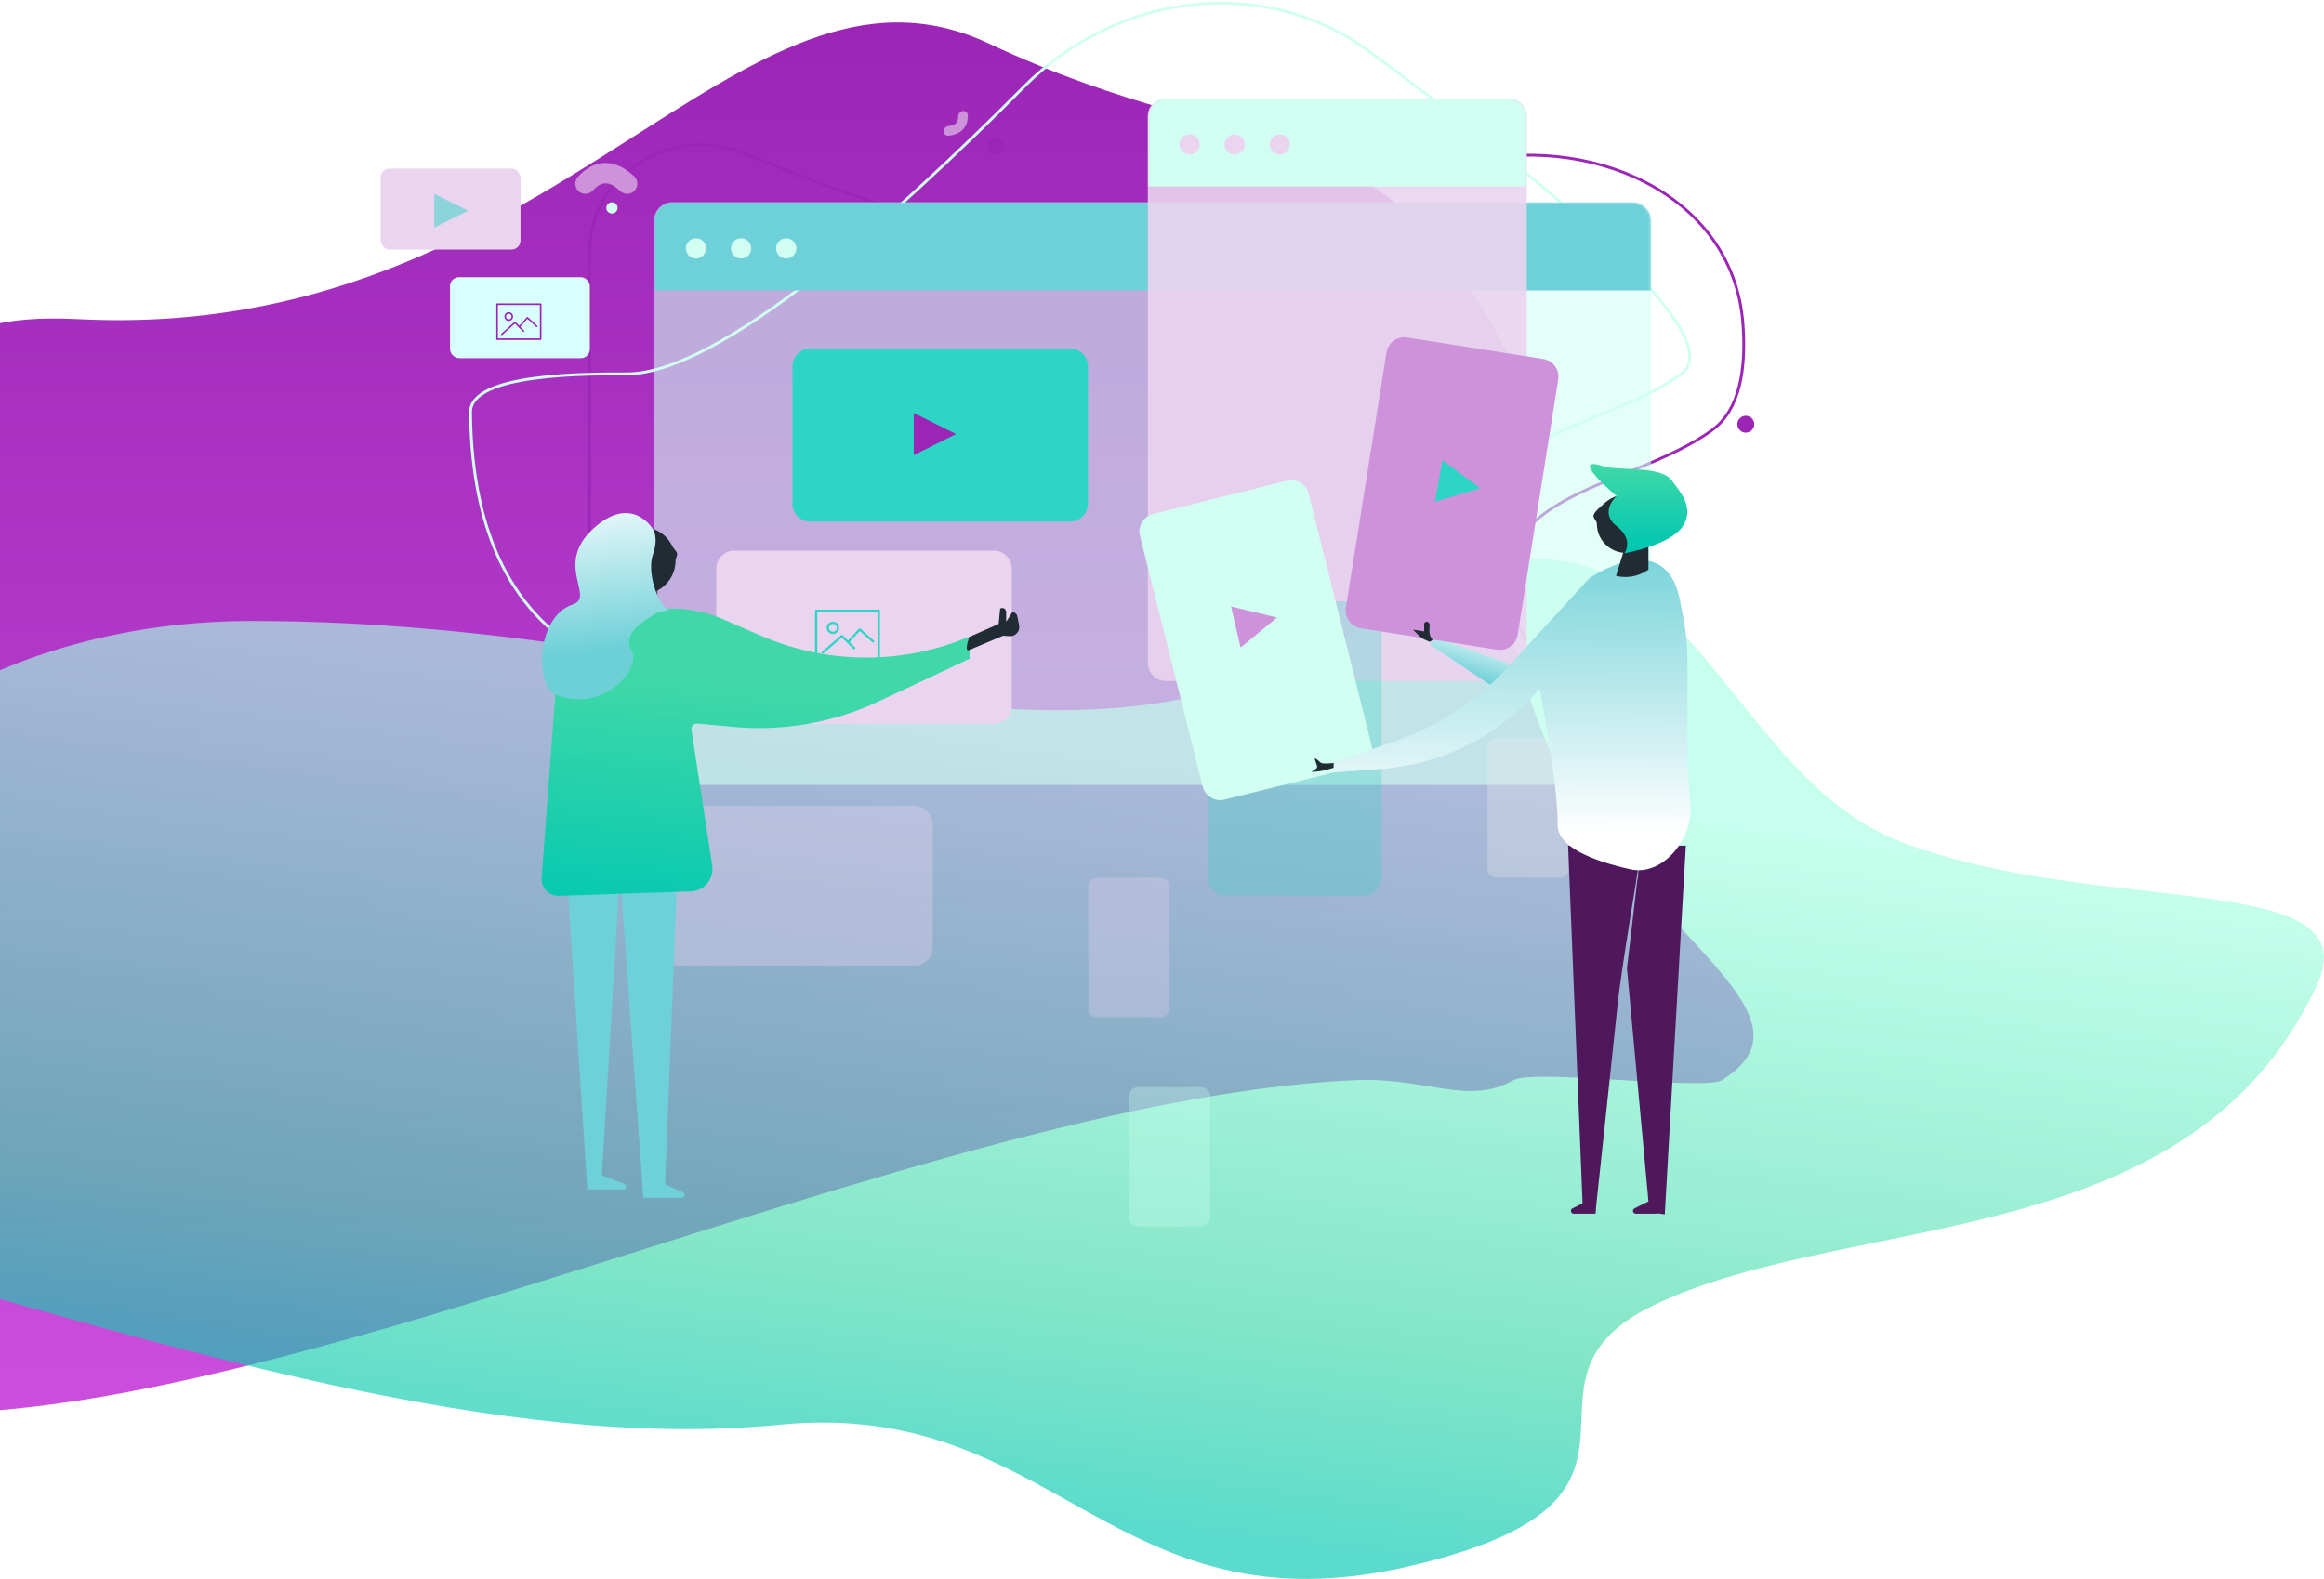 <svg width="827" height="562" viewBox="0 0 827 562" fill="none" xmlns="http://www.w3.org/2000/svg">
	<path fill-rule="evenodd" clip-rule="evenodd" d="M612.747 384.467C606.623 388.278 545.78 380.411 538.581 384.467C522.229 393.682 507.716 383.378 482.33 384.467C311.286 391.805 26.995 545.665 -84.358 491.452C-151.702 458.665 -138.361 331.948 -84.358 283.413C-1.892 209.297 -81.333 107.964 27.654 113.583C197.907 122.362 262.377 -26.584 351.924 15.513C447.982 60.67 490.588 33.541 538.581 129.851C553.772 160.336 517.289 179.767 548.436 259.632C575.207 328.278 652.775 359.555 612.747 384.467Z" fill="url(#paint0_linear)" />
	<path opacity="0.648" fill-rule="evenodd" clip-rule="evenodd" d="M89.382 221.038C269.243 221.038 378.914 292.508 488.087 221.038C597.259 149.567 605.981 272.471 676.256 299.529C746.53 326.587 843.826 308.834 824.512 350.572C779.824 447.146 659.67 430.855 589.114 464.264C530.085 492.215 606.144 533.339 500.993 557.599C395.842 581.86 375.391 497.457 277.343 507.119C179.294 516.78 60.937 479.729 -53.065 447.146C-174.22 412.519 -90.478 221.038 89.382 221.038Z" fill="url(#paint1_linear)" />
	<path d="M209.733 205.32V89.803C209.733 62.157 239.169 43.862 264.683 54.507C300.328 69.38 345.565 85.329 375.64 85.329C406.102 85.329 468.749 71.203 519.875 58.225C565.047 46.758 616.667 68.656 620.22 115.124C621.467 131.438 619.084 145.852 609.39 152.989C579.044 175.329 517.432 175.305 542.824 228" stroke="#9B26B6" />
	<path d="M207.06 232C177.527 214.423 167.727 181.748 167.437 146.758C167.321 132.8 209.087 133.074 223.045 133.074V133.074C256.164 133.074 318.561 77.054 364.361 30.886C397.378 -2.395 449.642 -9.469 487.358 18.374C545.266 61.123 616.985 119.355 598.312 133.074C567.974 155.362 506.378 155.338 531.763 207.911" stroke="#D1FFF1" />
	<path d="M210.924 67.838C209.58 69.306 207.314 69.395 205.863 68.036C204.411 66.677 204.324 64.385 205.668 62.917C211.638 56.395 218.874 56.395 225.643 62.717C227.097 64.074 227.187 66.366 225.845 67.835C224.503 69.305 222.237 69.396 220.784 68.039C216.83 64.346 214.121 64.346 210.924 67.838Z" fill="#CD92DA" />
	<path d="M340.966 41.399C340.951 40.454 341.709 39.614 342.659 39.523C343.609 39.432 344.392 40.124 344.407 41.069C344.474 45.268 341.96 47.861 337.534 48.291C336.584 48.383 335.801 47.692 335.785 46.747C335.769 45.802 336.526 44.961 337.476 44.869C340.061 44.618 341.002 43.647 340.966 41.399Z" fill="#CD92DA" />
	<path fill-rule="evenodd" clip-rule="evenodd" d="M217.762 76C218.871 76 219.77 75.105 219.77 74C219.77 72.895 218.871 72 217.762 72C216.654 72 215.755 72.895 215.755 74C215.755 75.105 216.654 76 217.762 76Z" fill="#D1FFF1" />
	<path fill-rule="evenodd" clip-rule="evenodd" d="M621.239 154C622.902 154 624.25 152.657 624.25 151C624.25 149.343 622.902 148 621.239 148C619.576 148 618.228 149.343 618.228 151C618.228 152.657 619.576 154 621.239 154Z" fill="#9B26B6" />
	<path fill-rule="evenodd" clip-rule="evenodd" d="M354.262 55C355.925 55 357.273 53.657 357.273 52C357.273 50.343 355.925 49 354.262 49C352.599 49 351.251 50.343 351.251 52C351.251 53.657 352.599 55 354.262 55Z" fill="#9B26B6" />
	<rect x="135.461" y="60" width="49.763" height="28.826" rx="3.2" fill="#EBD4F0" />
	<path opacity="0.5" fill-rule="evenodd" clip-rule="evenodd" d="M166.575 75L154.531 81V69L166.575 75Z" fill="#2CD5C4" />
	<rect x="160.137" y="98.658" width="49.763" height="28.826" rx="3.2" fill="#D8FFFB" />
	<path fill-rule="evenodd" clip-rule="evenodd" d="M176.889 108H192.394C192.547 108 192.671 108.126 192.671 108.283V120.717C192.671 120.874 192.547 121 192.394 121H176.889C176.736 121 176.612 120.874 176.612 120.717V108.283C176.612 108.126 176.736 108 176.889 108ZM177.166 120.435H192.117V108.565H177.166V120.435Z" fill="#9B26B6" />
	<path fill-rule="evenodd" clip-rule="evenodd" d="M182.584 112.683C182.584 113.55 181.892 114.256 181.042 114.256C180.192 114.256 179.5 113.55 179.5 112.682C179.5 111.815 180.192 111.109 181.042 111.109C181.892 111.109 182.584 111.815 182.584 112.683ZM182.03 112.682C182.03 112.127 181.587 111.674 181.042 111.674C180.497 111.674 180.054 112.127 180.054 112.683C180.054 113.239 180.497 113.691 181.042 113.691C181.587 113.691 182.03 113.238 182.03 112.682Z" fill="#9B26B6" />
	<path d="M178.55 119.304C178.615 119.304 178.68 119.281 178.733 119.234L183.249 115.175L186.102 118.086C186.21 118.197 186.385 118.197 186.493 118.086C186.602 117.976 186.602 117.797 186.493 117.687L185.162 116.328L187.704 113.487L190.822 116.404C190.935 116.51 191.11 116.502 191.213 116.387C191.317 116.272 191.309 116.093 191.196 115.987L187.874 112.879C187.819 112.828 187.747 112.803 187.674 112.805C187.601 112.808 187.532 112.841 187.482 112.896L184.771 115.928L183.457 114.588C183.354 114.482 183.188 114.477 183.079 114.575L178.367 118.809C178.252 118.913 178.241 119.091 178.342 119.208C178.397 119.272 178.473 119.304 178.55 119.304Z" fill="#9B26B6" />
	<rect opacity="0.341" x="232.373" y="286.826" width="99.526" height="56.85" rx="6.4" fill="#EBD4F0" />
	<g filter="url(#filter0_d)">
		<rect opacity="0.596" x="232.817" y="70" width="354.761" height="207.384" rx="6.4" fill="#D1FFF1" />
		<mask id="mask0" mask-type="alpha" maskUnits="userSpaceOnUse" x="232" y="70" width="356" height="208">
			<rect x="232.817" y="70" width="354.761" height="207.384" rx="6.4" fill="white" />
		</mask>
		<g mask="url(#mask0)">
			<path fill-rule="evenodd" clip-rule="evenodd" d="M232.817 76.4C232.817 72.865 235.683 70 239.217 70H581.179C584.713 70 587.579 72.865 587.579 76.4V101.391H232.817V76.4Z" fill="#6ED0D8" />
		</g>
		<path fill-rule="evenodd" clip-rule="evenodd" d="M247.666 90.018C249.661 90.018 251.278 88.405 251.278 86.415C251.278 84.425 249.661 82.811 247.666 82.811C245.671 82.811 244.054 84.425 244.054 86.415C244.054 88.405 245.671 90.018 247.666 90.018Z" fill="#D1FFF1" />
		<path fill-rule="evenodd" clip-rule="evenodd" d="M263.719 90.018C265.714 90.018 267.331 88.405 267.331 86.415C267.331 84.425 265.714 82.811 263.719 82.811C261.724 82.811 260.107 84.425 260.107 86.415C260.107 88.405 261.724 90.018 263.719 90.018Z" fill="#D1FFF1" />
		<path fill-rule="evenodd" clip-rule="evenodd" d="M279.771 90.018C281.766 90.018 283.383 88.405 283.383 86.415C283.383 84.425 281.766 82.811 279.771 82.811C277.776 82.811 276.159 84.425 276.159 86.415C276.159 88.405 277.776 90.018 279.771 90.018Z" fill="#D1FFF1" />
	</g>
	<g filter="url(#filter1_d)">
		<path opacity="0.899" fill-rule="evenodd" clip-rule="evenodd" d="M408.46 39.4C408.46 35.865 411.325 33 414.86 33H536.901C540.436 33 543.301 35.865 543.301 39.4V233.984C543.301 237.519 540.436 240.384 536.901 240.384H414.86C411.325 240.384 408.46 237.519 408.46 233.984V39.4Z" fill="#EBD4F0" />
		<mask id="mask1" mask-type="alpha" maskUnits="userSpaceOnUse" x="408" y="33" width="136" height="208">
			<path fill-rule="evenodd" clip-rule="evenodd" d="M408.46 39.4C408.46 35.865 411.325 33 414.86 33H536.901C540.436 33 543.301 35.865 543.301 39.4V233.984C543.301 237.519 540.436 240.384 536.901 240.384H414.86C411.325 240.384 408.46 237.519 408.46 233.984V39.4Z" fill="white" />
		</mask>
		<g mask="url(#mask1)">
			<path fill-rule="evenodd" clip-rule="evenodd" d="M408.46 39.4C408.46 35.865 411.325 33 414.86 33H536.923C540.458 33 543.323 35.865 543.323 39.4V64.391H408.46V39.4Z" fill="#D1FFF1" />
		</g>
		<path fill-rule="evenodd" clip-rule="evenodd" d="M423.309 53.018C425.303 53.018 426.92 51.405 426.92 49.415C426.92 47.425 425.303 45.812 423.309 45.812C421.314 45.812 419.697 47.425 419.697 49.415C419.697 51.405 421.314 53.018 423.309 53.018Z" fill="#EBD4F0" />
		<path fill-rule="evenodd" clip-rule="evenodd" d="M439.361 53.018C441.356 53.018 442.973 51.405 442.973 49.415C442.973 47.425 441.356 45.812 439.361 45.812C437.367 45.812 435.75 47.425 435.75 49.415C435.75 51.405 437.367 53.018 439.361 53.018Z" fill="#EBD4F0" />
		<path fill-rule="evenodd" clip-rule="evenodd" d="M455.414 53.018C457.408 53.018 459.025 51.405 459.025 49.415C459.025 47.425 457.408 45.812 455.414 45.812C453.419 45.812 451.802 47.425 451.802 49.415C451.802 51.405 453.419 53.018 455.414 53.018Z" fill="#EBD4F0" />
	</g>
	<path opacity="0.3" fill-rule="evenodd" clip-rule="evenodd" d="M412.993 312.48C414.761 312.48 416.193 313.913 416.193 315.68V358.861C416.193 360.628 414.761 362.061 412.993 362.061H390.462C388.695 362.061 387.262 360.628 387.262 358.861V315.68C387.262 313.913 388.695 312.48 390.462 312.48H412.993Z" fill="#EBD4F0" />
	<path opacity="0.3" fill-rule="evenodd" clip-rule="evenodd" d="M427.441 386.946C429.208 386.946 430.641 388.379 430.641 390.146V433.327C430.641 435.094 429.208 436.527 427.441 436.527H404.909C403.142 436.527 401.709 435.094 401.709 433.327V390.146C401.709 388.379 403.142 386.946 404.909 386.946H427.441Z" fill="#D1FFF1" />
	<path opacity="0.3" fill-rule="evenodd" clip-rule="evenodd" d="M555.058 262.836C556.826 262.836 558.258 264.269 558.258 266.036V309.217C558.258 310.984 556.826 312.417 555.058 312.417H532.527C530.759 312.417 529.327 310.984 529.327 309.217V266.036C529.327 264.269 530.759 262.836 532.527 262.836H555.058Z" fill="#EAEAEA" />
	<path opacity="0.534" fill-rule="evenodd" clip-rule="evenodd" d="M485.261 214.028C488.796 214.028 491.661 216.893 491.661 220.428V312.387C491.661 315.922 488.796 318.787 485.261 318.787H436.18C432.645 318.787 429.78 315.922 429.78 312.387V220.428C429.78 216.893 432.645 214.028 436.18 214.028L485.261 214.028Z" fill="#2CD5C4" fill-opacity="0.5" />
	<path fill-rule="evenodd" clip-rule="evenodd" d="M209 423.466L200.99 300.098L240.751 318.053L236.597 423.466L228.917 426.166L220.61 310.881L214.159 418.459L209 423.466Z" fill="#6ED0D8" />
	<path fill-rule="evenodd" clip-rule="evenodd" d="M228.803 426.343H242.652C243.727 426.343 244.044 424.878 243.066 424.433L235.519 421L228.803 426.343Z" fill="#6ED0D8" />
	<path fill-rule="evenodd" clip-rule="evenodd" d="M208.729 423.343H221.819C222.927 423.343 223.213 421.809 222.179 421.41L213.815 418.185L208.729 423.343Z" fill="#6ED0D8" />
	<path fill-rule="evenodd" clip-rule="evenodd" d="M534.429 246.52L508.828 229.441L510.918 227L540.849 237.612L534.429 246.52Z" fill="url(#paint2_linear)" />
	<path fill-rule="evenodd" clip-rule="evenodd" d="M226.477 211.016V217.476H233.947V207.757L226.477 211.016Z" fill="#4D4A4A" />
	<path fill-rule="evenodd" clip-rule="evenodd" d="M281.997 130.4C281.997 126.865 284.862 124 288.397 124H380.741C384.276 124 387.141 126.865 387.141 130.4V179.255C387.141 182.789 384.276 185.655 380.741 185.655H288.397C284.862 185.655 281.997 182.789 281.997 179.255V130.4Z" fill="#2CD5C4" />
	<path fill-rule="evenodd" clip-rule="evenodd" d="M340.21 154.5L325.155 162V147L340.21 154.5Z" fill="#9B26B6" />
	<g filter="url(#filter2_d)">
		<path fill-rule="evenodd" clip-rule="evenodd" d="M457.94 169.125C461.366 168.274 464.834 170.358 465.691 173.782L488.021 263.013C488.88 266.446 486.789 269.924 483.355 270.778L435.734 282.607C432.308 283.458 428.84 281.375 427.983 277.95L405.653 188.719C404.794 185.286 406.884 181.808 410.319 180.955L457.94 169.125Z" fill="#D1FFF1" />
	</g>
	<path fill-rule="evenodd" clip-rule="evenodd" d="M454.436 219.813L441.46 230.495L438.073 215.879L454.436 219.813Z" fill="#CD92DA" />
	<g filter="url(#filter3_d)">
		<path fill-rule="evenodd" clip-rule="evenodd" d="M549.177 125.787C552.671 126.338 555.055 129.62 554.5 133.113L540.061 223.942C539.507 227.43 536.232 229.809 532.743 229.259L484.267 221.609C480.773 221.058 478.389 217.776 478.944 214.282L493.383 123.454C493.937 119.966 497.212 117.587 500.701 118.137L549.177 125.787Z" fill="#CD92DA" />
	</g>
	<path fill-rule="evenodd" clip-rule="evenodd" d="M526.779 173.802L510.646 178.584L513.26 163.811L526.779 173.802Z" fill="#2CD5C4" />
	<path fill-rule="evenodd" clip-rule="evenodd" d="M567.752 431.489H563.283L558.008 301H599.906L592.418 432.228L586.965 431.489L578.957 344.675L583.486 306.069C583.486 306.069 576.797 345.949 575.686 356.976C574.575 368.002 567.752 431.489 567.752 431.489Z" fill="#4F175C" />
	<path fill-rule="evenodd" clip-rule="evenodd" d="M567.792 426L559.567 430.105C558.622 430.577 558.958 432 560.013 432H567.792V426Z" fill="#4F175C" />
	<path fill-rule="evenodd" clip-rule="evenodd" d="M589.873 426L581.648 430.105C580.703 430.577 581.039 432 582.095 432H589.873V426Z" fill="#4F175C" />
	<path fill-rule="evenodd" clip-rule="evenodd" d="M554.294 293.646C554.294 277.408 547.872 245.225 547.872 245.225C533.462 261.92 512.994 272.186 490.995 273.753L474.703 274.913V271.306L495.692 264.104C511.542 258.666 525.771 249.333 537.073 236.961L565.437 205.909C565.437 205.909 592.584 186.865 597.832 213.676C601.069 230.214 600.446 227.031 600.446 263.778C600.446 272.602 600.873 280.05 601.522 286.274C602.764 298.185 591.841 312.038 580.157 309.415C567.08 306.479 554.294 301.579 554.294 293.646Z" fill="url(#paint3_linear)" />
	<path fill-rule="evenodd" clip-rule="evenodd" d="M578.676 196.819C584.439 196.819 589.11 192.158 589.11 186.409C589.11 180.66 584.439 176 578.676 176C575.465 176 572.65 177.447 570.262 179.723C569.143 180.789 567.491 182.037 567.078 183.403C566.791 184.355 568.242 185.364 568.242 186.409C568.242 192.158 572.913 196.819 578.676 196.819Z" fill="#202B34" />
	<path fill-rule="evenodd" clip-rule="evenodd" d="M580.446 187.612L575.07 204.982C578.754 205.881 582.644 205.248 585.852 203.227L586.596 202.758V185L580.446 187.612Z" fill="#202B34" />
	<path fill-rule="evenodd" clip-rule="evenodd" d="M575.253 176.572C575.253 176.572 568.882 182.249 575.253 187.232C581.624 192.214 578.051 196.942 578.051 196.942C578.051 196.942 594.389 194.128 598.857 187.232C603.325 180.335 597.081 174.134 594.87 170.98C591.134 165.649 575.655 167.693 570.345 165.93C557.666 161.72 575.253 176.572 575.253 176.572Z" fill="url(#paint4_linear)" />
	<path fill-rule="evenodd" clip-rule="evenodd" d="M474.56 273.27L472.148 273.957C470.367 274.464 468.525 274.721 466.673 274.721V274.721L468.249 273.694C468.632 273.445 468.797 272.968 468.65 272.535L467.791 270C468.655 270 469.302 271.001 470.021 271.479C470.063 271.507 470.108 271.533 470.156 271.558C471.072 272.03 474.56 271.558 474.56 271.558V273.27Z" fill="#202B34" />
	<path fill-rule="evenodd" clip-rule="evenodd" d="M508.868 228.458C508.868 228.458 506.809 227.707 506.068 227.195C505.326 226.684 502.806 224.124 502.806 224.124L506.786 224.729V222.204C506.786 221.44 507.673 221.018 508.265 221.5C508.637 221.803 508.817 222.282 508.763 222.758C508.66 223.672 508.558 225.187 508.868 226.095C509.333 227.462 509.872 227.683 509.872 227.683L508.868 228.458Z" fill="#202B34" />
	<path fill-rule="evenodd" clip-rule="evenodd" d="M254.898 202.4C254.898 198.865 257.763 196 261.298 196H353.642C357.177 196 360.042 198.865 360.042 202.4V251.255C360.042 254.789 357.177 257.655 353.642 257.655H261.298C257.763 257.655 254.898 254.789 254.898 251.255V202.4Z" fill="#EBD4F0" />
	<path fill-rule="evenodd" clip-rule="evenodd" d="M290.424 217H312.713C312.933 217 313.111 217.175 313.111 217.391V234.609C313.111 234.825 312.933 235 312.713 235H290.424C290.205 235 290.026 234.825 290.026 234.609V217.391C290.026 217.175 290.205 217 290.424 217ZM290.822 234.217H312.315V217.783H290.822V234.217Z" fill="#2CD5C4" />
	<path fill-rule="evenodd" clip-rule="evenodd" d="M298.611 223.484C298.611 224.685 297.617 225.663 296.395 225.663C295.172 225.663 294.178 224.685 294.178 223.484C294.178 222.282 295.172 221.304 296.395 221.304C297.617 221.304 298.611 222.282 298.611 223.484ZM297.815 223.484C297.815 222.714 297.178 222.087 296.395 222.087C295.611 222.087 294.974 222.714 294.974 223.484C294.974 224.254 295.611 224.88 296.395 224.88C297.178 224.88 297.815 224.253 297.815 223.484Z" fill="#2CD5C4" />
	<path d="M292.812 232.652C292.905 232.652 292.999 232.62 293.075 232.555L299.568 226.935L303.668 230.966C303.824 231.119 304.075 231.119 304.231 230.966C304.386 230.813 304.386 230.565 304.231 230.412L302.318 228.531L305.972 224.597L310.454 228.636C310.616 228.782 310.868 228.771 311.016 228.612C311.164 228.453 311.154 228.205 310.991 228.059L306.215 223.755C306.137 223.685 306.033 223.65 305.929 223.652C305.823 223.657 305.724 223.703 305.652 223.78L301.754 227.977L299.867 226.121C299.718 225.975 299.48 225.968 299.322 226.104L292.549 231.967C292.384 232.11 292.368 232.357 292.513 232.519C292.592 232.607 292.702 232.652 292.812 232.652Z" fill="#2CD5C4" />
	<path fill-rule="evenodd" clip-rule="evenodd" d="M198.923 318.853C195.355 318.972 192.473 315.969 192.739 312.41L198.241 238.621C198.319 237.571 198.48 236.529 198.723 235.505C200.542 227.809 206.724 221.908 214.495 220.447L230.72 217.396C239.639 215.719 248.855 216.753 257.181 220.364L270.845 226.292C294.156 236.405 320.568 236.646 344.059 226.961L345.011 226.569V234.492L312.606 249.691C296.444 257.271 278.548 260.387 260.775 258.715L248.235 257.535C246.939 257.413 245.874 258.542 246.071 259.828L253.446 308.08C254.17 312.818 250.595 317.124 245.805 317.285L198.923 318.853Z" fill="url(#paint5_linear)" />
	<path fill-rule="evenodd" clip-rule="evenodd" d="M228.36 211.559C235.009 211.559 240.4 206.181 240.4 199.548C240.4 198.675 241.109 197.824 240.932 197.004C240.743 196.133 239.658 195.298 239.292 194.508C237.382 190.393 233.205 187.537 228.36 187.537C221.711 187.537 216.321 192.915 216.321 199.548C216.321 206.181 221.711 211.559 228.36 211.559Z" fill="#202B34" />
	<path fill-rule="evenodd" clip-rule="evenodd" d="M232.349 188.312C232.349 188.312 234.483 191.284 232.349 197.359C230.215 203.434 233.687 214.727 237.944 217.102C238.711 217.529 235.139 217.253 233.637 218.222C229.676 220.775 221.044 225.218 224.725 231.605C228.448 238.064 214.507 254.154 197.465 247.193C190.648 244.409 190.393 219.641 203.883 215.129C211.828 212.472 197.187 201.119 210.956 188.312C224.725 175.504 232.349 188.312 232.349 188.312Z" fill="url(#paint6_linear)" />
	<path fill-rule="evenodd" clip-rule="evenodd" d="M344.922 226.719L355.369 222.087L355.893 216.639C356.816 216.039 358.037 216.702 358.037 217.804V221.106C358.037 221.17 358.12 221.194 358.154 221.141L360.256 217.896C361.104 217.896 361.834 218.494 362.002 219.324L362.656 222.558C363.08 224.654 361.395 226.579 359.261 226.437L356.969 226.284C356.969 226.284 346.939 230.473 344.922 231.377C342.904 232.28 344.922 226.719 344.922 226.719Z" fill="#202B34" />
	<defs>
		<filter id="filter0_d" x="222.817" y="62" width="374.761" height="227.384" filterUnits="userSpaceOnUse" color-interpolation-filters="sRGB">
			<feFlood flood-opacity="0" result="BackgroundImageFix" />
			<feColorMatrix in="SourceAlpha" type="matrix" values="0 0 0 0 0 0 0 0 0 0 0 0 0 0 0 0 0 0 127 0" />
			<feOffset dy="2" />
			<feGaussianBlur stdDeviation="5" />
			<feColorMatrix type="matrix" values="0 0 0 0 0.431 0 0 0 0 0.816 0 0 0 0 0.847 0 0 0 1 0" />
			<feBlend mode="normal" in2="BackgroundImageFix" result="effect1_dropShadow" />
			<feBlend mode="normal" in="SourceGraphic" in2="effect1_dropShadow" result="shape" />
		</filter>
		<filter id="filter1_d" x="397.46" y="24" width="156.841" height="229.384" filterUnits="userSpaceOnUse" color-interpolation-filters="sRGB">
			<feFlood flood-opacity="0" result="BackgroundImageFix" />
			<feColorMatrix in="SourceAlpha" type="matrix" values="0 0 0 0 0 0 0 0 0 0 0 0 0 0 0 0 0 0 127 0" />
			<feOffset dy="2" />
			<feGaussianBlur stdDeviation="5.5" />
			<feColorMatrix type="matrix" values="0 0 0 0 0 0 0 0 0 0 0 0 0 0 0 0 0 0 0.1 0" />
			<feBlend mode="normal" in2="BackgroundImageFix" result="effect1_dropShadow" />
			<feBlend mode="normal" in="SourceGraphic" in2="effect1_dropShadow" result="shape" />
		</filter>
		<filter id="filter2_d" x="393.104" y="158.518" width="107.466" height="138.697" filterUnits="userSpaceOnUse" color-interpolation-filters="sRGB">
			<feFlood flood-opacity="0" result="BackgroundImageFix" />
			<feColorMatrix in="SourceAlpha" type="matrix" values="0 0 0 0 0 0 0 0 0 0 0 0 0 0 0 0 0 0 127 0" />
			<feOffset dy="2" />
			<feGaussianBlur stdDeviation="5.5" />
			<feColorMatrix type="matrix" values="0 0 0 0 0 0 0 0 0 0 0 0 0 0 0 0 0 0 0.1 0" />
			<feBlend mode="normal" in2="BackgroundImageFix" result="effect1_dropShadow" />
			<feBlend mode="normal" in="SourceGraphic" in2="effect1_dropShadow" result="shape" />
		</filter>
		<filter id="filter3_d" x="466.942" y="108.101" width="99.559" height="135.194" filterUnits="userSpaceOnUse" color-interpolation-filters="sRGB">
			<feFlood flood-opacity="0" result="BackgroundImageFix" />
			<feColorMatrix in="SourceAlpha" type="matrix" values="0 0 0 0 0 0 0 0 0 0 0 0 0 0 0 0 0 0 127 0" />
			<feOffset dy="2" />
			<feGaussianBlur stdDeviation="5.5" />
			<feColorMatrix type="matrix" values="0 0 0 0 0 0 0 0 0 0 0 0 0 0 0 0 0 0 0.1 0" />
			<feBlend mode="normal" in2="BackgroundImageFix" result="effect1_dropShadow" />
			<feBlend mode="normal" in="SourceGraphic" in2="effect1_dropShadow" result="shape" />
		</filter>
		<linearGradient id="paint0_linear" x1="624" y1="503" x2="624" y2="8" gradientUnits="userSpaceOnUse">
			<stop stop-color="#CB4EDC" />
			<stop offset="1" stop-color="#9B26B6" />
		</linearGradient>
		<linearGradient id="paint1_linear" x1="684.02" y1="579.793" x2="718.949" y2="306.068" gradientUnits="userSpaceOnUse">
			<stop stop-color="#00C7B1" />
			<stop stop-color="#00C7B1" />
			<stop offset="0.288" stop-color="#40D8A8" />
			<stop offset="1" stop-color="#A7FFE3" />
		</linearGradient>
		<linearGradient id="paint2_linear" x1="517.987" y1="220.672" x2="512.67" y2="237.993" gradientUnits="userSpaceOnUse">
			<stop stop-color="#F7FDFF" />
			<stop offset="1" stop-color="#6DD0D7" />
		</linearGradient>
		<linearGradient id="paint3_linear" x1="626.012" y1="297.599" x2="626.886" y2="189.209" gradientUnits="userSpaceOnUse">
			<stop stop-color="white" />
			<stop offset="1" stop-color="#6DD0D7" />
		</linearGradient>
		<linearGradient id="paint4_linear" x1="599.135" y1="195.107" x2="599.135" y2="165.501" gradientUnits="userSpaceOnUse">
			<stop stop-color="#00C7B1" />
			<stop offset="1" stop-color="#40D8A8" />
		</linearGradient>
		<linearGradient id="paint5_linear" x1="301.9" y1="340.238" x2="310.551" y2="248.865" gradientUnits="userSpaceOnUse">
			<stop stop-color="#00C7B1" />
			<stop offset="1" stop-color="#40D8A8" />
		</linearGradient>
		<linearGradient id="paint6_linear" x1="204.045" y1="175.388" x2="210.332" y2="232.109" gradientUnits="userSpaceOnUse">
			<stop stop-color="#F7FDFF" />
			<stop offset="1" stop-color="#6DD0D7" />
		</linearGradient>
	</defs>
</svg>
